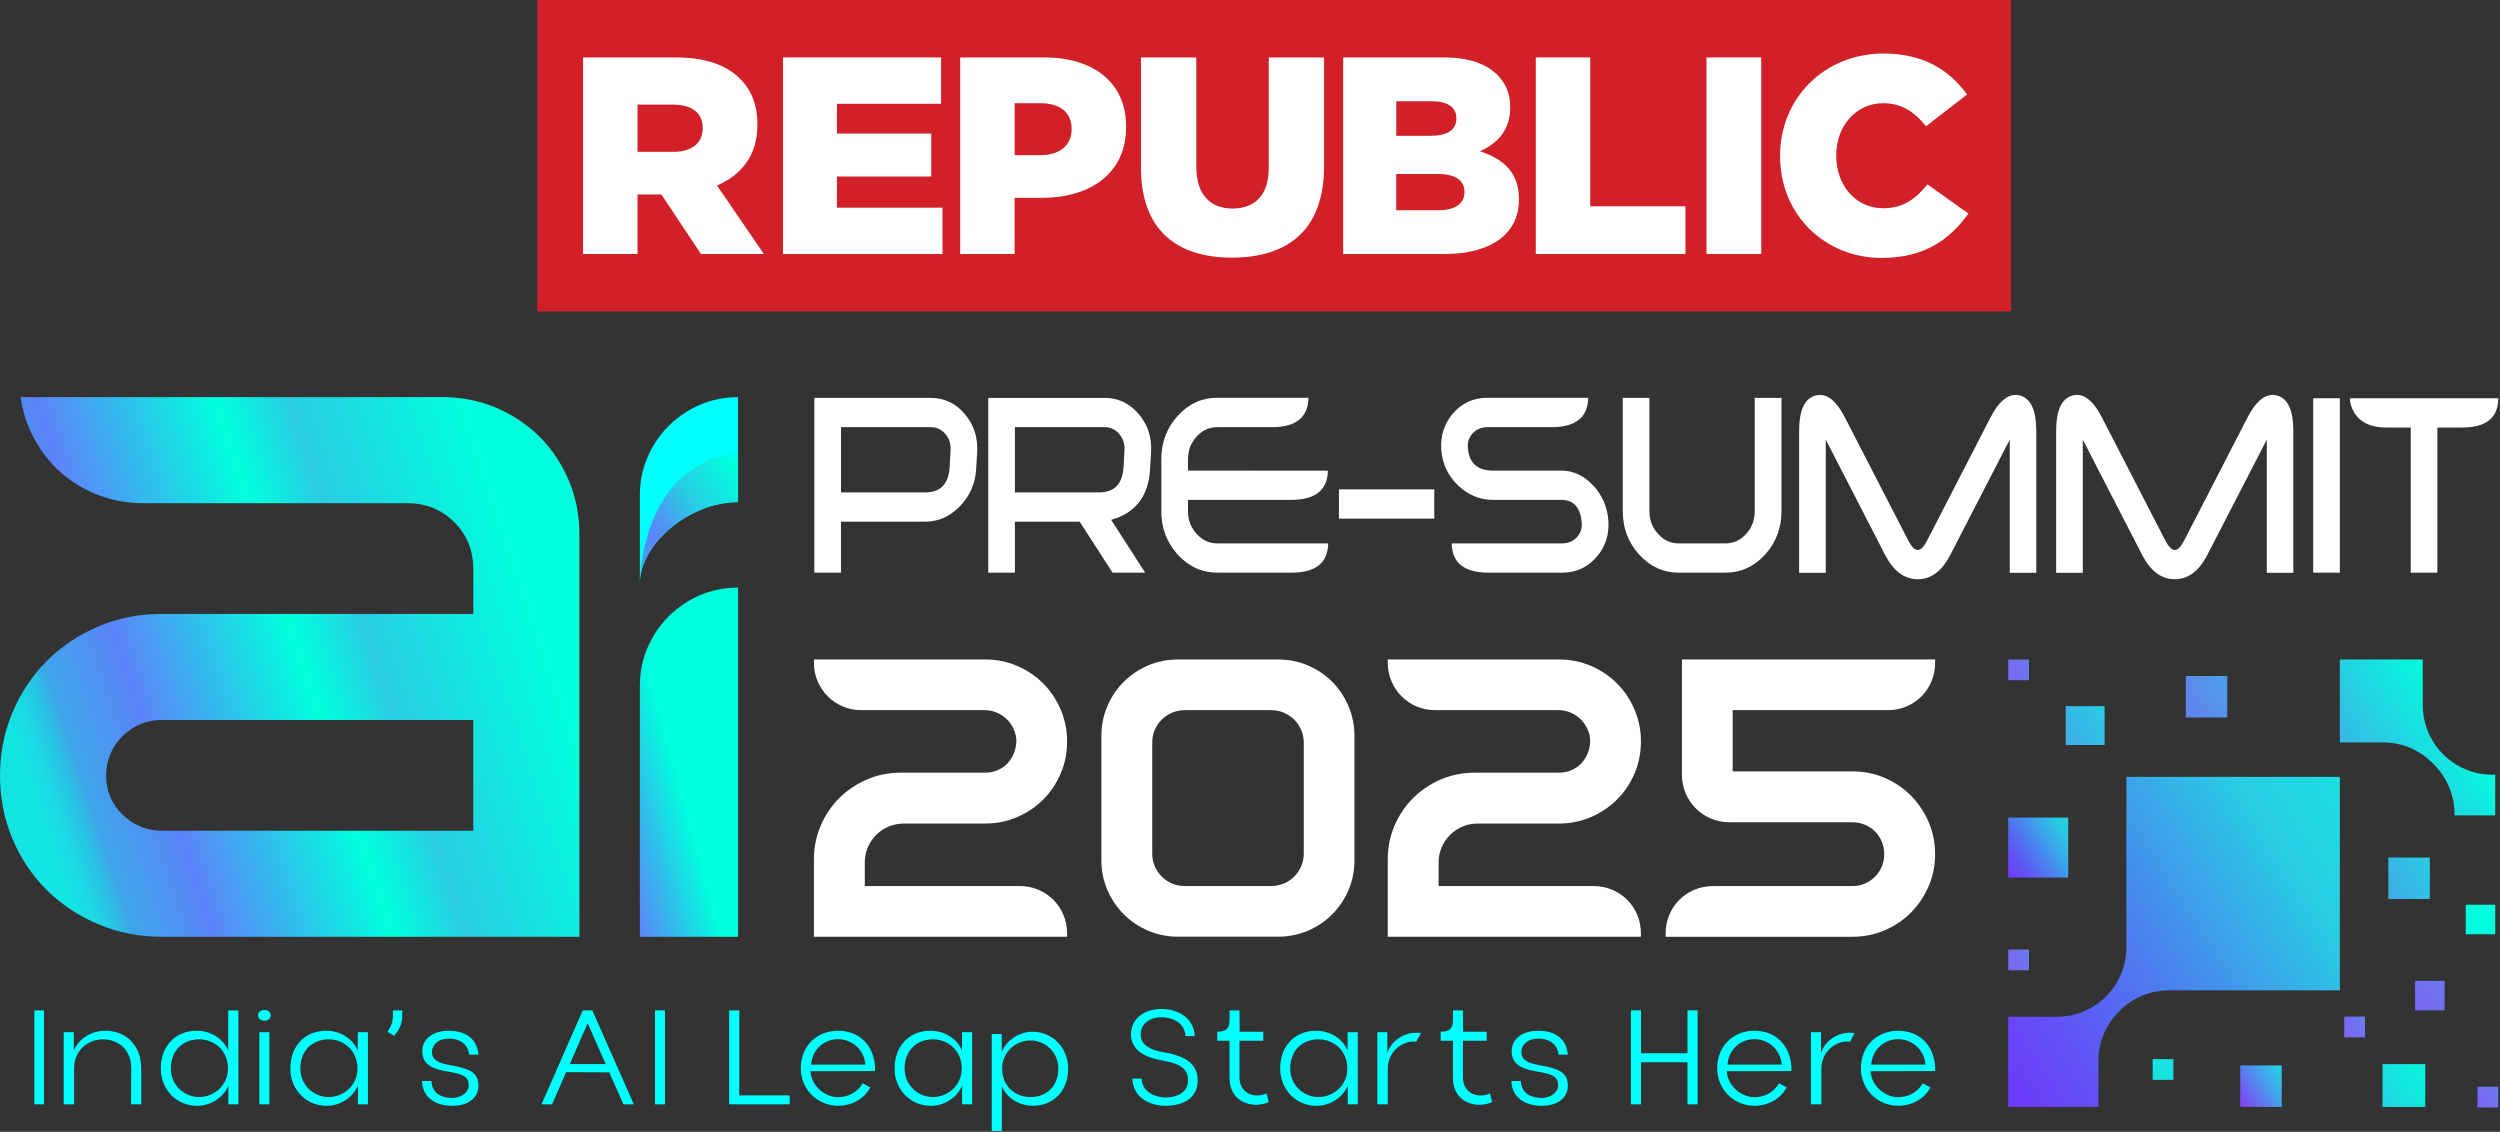 <svg width="751" height="340" viewBox="0 0 751 340" fill="none" xmlns="http://www.w3.org/2000/svg">
<rect x="0" y="0" width="751" height="340" fill="#333333" stroke="none"/>
<g clip-path="url(#clip0_429_297)">
<path d="M289.808 124.363C292.565 127.588 293.809 131.432 293.541 135.906L293.238 140.887C292.994 145.258 291.37 148.985 288.369 152.058C285.369 155.161 281.881 156.712 277.9 156.712H252.629V172.026H244.628V119.528H279.568C283.657 119.528 287.072 121.138 289.804 124.363H289.808ZM285.545 135.354C285.676 133.403 285.154 131.739 283.979 130.373C282.822 129.007 281.354 128.319 279.578 128.319H252.639V147.921H277.91C282.51 147.921 284.964 145.394 285.276 140.335L285.545 135.354Z" fill="white"/>
<path d="M345.487 140.887C345.019 149.019 341.121 154.112 333.783 156.166L344.019 172.031H334.218L324.348 156.717H304.878V172.031H296.877V119.533H331.817C335.906 119.533 339.321 121.143 342.052 124.368C344.809 127.593 346.053 131.437 345.785 135.911L345.487 140.892V140.887ZM337.784 135.354C337.915 133.403 337.393 131.739 336.218 130.373C335.062 129.007 333.593 128.32 331.817 128.32H304.878V147.921H330.149C334.749 147.921 337.203 145.394 337.515 140.335L337.784 135.354Z" fill="white"/>
<path d="M398.995 163.23C398.882 169.094 395.228 172.021 388.028 172.021H365.66C361.035 172.021 357.078 170.216 353.79 166.601C350.502 162.986 348.858 158.64 348.858 153.561V137.989C348.858 132.886 350.502 128.525 353.79 124.91C357.078 121.295 361.035 119.49 365.66 119.49H393.067C392.955 125.378 389.301 128.32 382.1 128.32H365.665C363.24 128.32 361.176 129.261 359.464 131.139C357.732 133.023 356.864 135.306 356.864 137.989V141.36L398.907 141.399C398.775 147.239 395.097 150.156 387.872 150.156H356.869V153.561C356.869 156.225 357.737 158.493 359.469 160.376C361.181 162.279 363.245 163.235 365.669 163.235H399.009L398.995 163.23Z" fill="white"/>
<path d="M402.214 147.004H430.851V155.795H402.214V147.004Z" fill="white"/>
<path d="M468.943 141.36C472.543 141.36 475.734 142.824 478.509 145.756C481.285 148.687 482.832 152.215 483.144 156.342C483.456 160.469 482.334 164.06 479.778 167.114C477.046 170.387 473.553 172.021 469.309 172.021H447.072C439.847 172.021 436.193 169.089 436.105 163.23H469.313C471.201 163.23 472.724 162.547 473.88 161.177C474.855 160.006 475.28 158.635 475.148 157.074C474.816 152.459 472.748 150.151 468.948 150.151H448.443C444.487 150.151 440.999 148.697 437.974 145.79C434.949 142.858 433.286 139.331 432.973 135.203C432.661 131.052 433.774 127.446 436.305 124.397C439.062 121.124 442.56 119.49 446.809 119.49H477.114C476.983 125.378 473.314 128.32 466.113 128.32H446.809C444.897 128.32 443.365 129.003 442.208 130.374C441.228 131.52 440.808 132.891 440.94 134.476C441.272 139.067 443.774 141.365 448.443 141.365H468.948L468.943 141.36Z" fill="white"/>
<path d="M504.283 172.026C499.658 172.026 495.701 170.221 492.413 166.606C489.125 162.991 487.481 158.644 487.481 153.566V119.528H495.482V153.566C495.482 156.229 496.35 158.498 498.082 160.381C499.794 162.284 501.863 163.24 504.283 163.24H518.318C520.738 163.24 522.821 162.289 524.553 160.381C526.265 158.503 527.119 156.229 527.119 153.566V119.528H535.154V153.566C535.154 158.644 533.51 162.996 530.222 166.606C526.934 170.221 522.963 172.026 518.318 172.026H504.283Z" fill="white"/>
<path d="M566.294 166.714L548.458 132.057V172.065H540.457V129.422C540.457 123.29 542.067 119.763 545.292 118.836C548.516 117.909 551.492 120.104 554.224 125.431L573.26 162.396C574.236 164.279 575.182 165.216 576.095 165.216C577.007 165.216 577.939 164.274 578.895 162.396L597.931 125.431C600.687 120.109 603.678 117.909 606.897 118.836C610.098 119.763 611.698 123.295 611.698 129.422V172.065H603.731V132.057L585.861 166.714C583.349 171.573 580.095 174.002 576.095 174.002C572.094 174.002 568.806 171.573 566.294 166.714Z" fill="white"/>
<path d="M643.506 166.714L625.67 132.057V172.065H617.669V129.422C617.669 123.29 619.279 119.763 622.504 118.836C625.729 117.909 628.704 120.104 631.436 125.431L650.472 162.396C651.453 164.279 652.395 165.216 653.307 165.216C654.219 165.216 655.151 164.274 656.107 162.396L675.143 125.431C677.899 120.109 680.89 117.909 684.11 118.836C687.31 119.763 688.91 123.295 688.91 129.422V172.065H680.944V132.057L663.074 166.714C660.561 171.573 657.307 174.002 653.307 174.002C649.306 174.002 646.013 171.573 643.506 166.714Z" fill="white"/>
<path d="M694.882 119.636H702.882V172.026H694.882V119.636Z" fill="white"/>
<path d="M750.492 119.636C750.448 125.5 746.838 128.427 739.657 128.427H732.188V172.026H724.187V128.427H716.752C712.264 128.427 709.107 126.963 707.283 124.031C706.37 122.568 705.902 121.099 705.883 119.636H750.492Z" fill="white"/>
<path d="M162.118 131.227C158.464 127.568 154.064 124.631 149.039 122.49C144.053 120.367 138.599 119.294 132.837 119.294H6.201C6.635 122.602 7.498 125.758 8.791 128.724C10.743 133.218 13.416 137.174 16.733 140.491C20.031 143.789 23.997 146.419 28.525 148.317C33.037 150.205 37.896 151.166 42.955 151.166H122.407C127.964 151.166 132.696 153.083 136.481 156.864C140.267 160.649 142.184 165.386 142.184 170.943V184.422H48.585C41.858 184.422 35.467 185.681 29.583 188.164C23.675 190.657 18.465 194.14 14.094 198.512C9.718 202.888 6.24 208.098 3.747 214.001C1.264 219.884 0.005 226.28 0.005 233.008C0.005 239.735 1.264 246.131 3.747 252.009C6.235 257.903 9.708 263.079 14.07 267.391C18.451 271.719 23.671 275.177 29.583 277.67C35.462 280.154 41.858 281.412 48.59 281.412H174.056V160.508C174.056 154.746 172.978 149.292 170.86 144.302C168.724 139.282 165.787 134.886 162.128 131.227H162.118ZM142.18 249.546H48.585C44.151 249.546 40.233 247.96 36.94 244.833C33.623 241.686 31.866 237.593 31.866 233.008C31.866 228.422 33.559 224.377 36.755 221.177C39.955 217.977 44.043 216.289 48.58 216.289H142.175V249.546H142.18Z" fill="url(#paint0_linear_429_297)"/>
<path d="M221.714 150.838V119.299C217.645 119.299 213.816 120.074 210.24 121.616C206.659 123.163 203.532 125.27 200.858 127.948C198.18 130.627 196.073 133.754 194.526 137.33C192.98 140.911 192.209 144.735 192.209 148.804V175.314C192.209 163.508 206.961 150.838 221.714 150.838Z" fill="#00FFFF"/>
<path d="M221.714 150.839V136.11C192.209 139.257 192.209 175.309 192.209 175.309C192.209 163.503 206.961 150.834 221.714 150.834V150.839Z" fill="url(#paint1_linear_429_297)"/>
<path d="M221.714 176.505C217.645 176.505 213.816 177.28 210.24 178.822C206.659 180.368 203.532 182.476 200.858 185.154C198.18 187.832 196.073 190.96 194.526 194.536C192.98 198.116 192.209 201.941 192.209 206.01V281.407H221.714V176.5V176.505Z" fill="url(#paint2_linear_429_297)"/>
<path d="M260.698 254.527C261.303 253.122 262.147 251.873 263.206 250.814C264.26 249.761 265.518 248.917 266.943 248.307C268.358 247.702 269.885 247.394 271.48 247.394H295.911C299.287 247.394 302.507 246.746 305.493 245.472C308.469 244.199 311.103 242.443 313.318 240.243C315.533 238.047 317.314 235.413 318.606 232.413C319.904 229.407 320.558 226.153 320.558 222.743C320.558 219.333 319.909 216.148 318.636 213.162C317.362 210.186 315.606 207.552 313.406 205.337C311.206 203.117 308.571 201.341 305.576 200.048C302.571 198.751 299.322 198.097 295.907 198.097H244.507V199.107C244.507 201.092 244.887 202.971 245.638 204.698C246.385 206.41 247.409 207.927 248.683 209.205C249.961 210.484 251.478 211.498 253.195 212.225C254.917 212.957 256.796 213.328 258.776 213.328H295.736C297.029 213.328 298.263 213.567 299.4 214.045C300.541 214.523 301.551 215.187 302.4 216.016C303.254 216.855 303.956 217.85 304.488 218.982C305.01 220.089 305.288 221.299 305.327 222.577C305.288 223.914 305.029 225.173 304.551 226.329C304.073 227.49 303.415 228.51 302.605 229.359C301.795 230.203 300.81 230.881 299.673 231.369C298.541 231.861 297.273 232.11 295.907 232.11H270.568C267.006 232.11 263.601 232.793 260.45 234.149C257.308 235.496 254.522 237.359 252.171 239.686C249.824 242.013 247.941 244.789 246.57 247.936C245.199 251.092 244.502 254.517 244.502 258.117V281.403H320.553V280.393C320.553 278.412 320.182 276.539 319.45 274.812C318.723 273.095 317.709 271.572 316.431 270.299C315.152 269.021 313.635 268.006 311.918 267.279C310.196 266.548 308.318 266.177 306.337 266.177H259.786V259.079C259.786 257.449 260.093 255.917 260.693 254.517L260.698 254.527Z" fill="white"/>
<path d="M433.076 254.527C433.681 253.122 434.525 251.873 435.583 250.814C436.637 249.76 437.896 248.916 439.32 248.307C440.735 247.702 442.262 247.394 443.857 247.394H468.289C471.665 247.394 474.885 246.746 477.87 245.472C480.846 244.199 483.481 242.443 485.696 240.242C487.91 238.047 489.691 235.413 490.984 232.412C492.282 229.407 492.935 226.153 492.935 222.743C492.935 219.333 492.286 216.147 491.013 213.162C489.74 210.186 487.984 207.552 485.783 205.337C483.583 203.117 480.949 201.341 477.953 200.048C474.948 198.751 471.699 198.097 468.284 198.097H416.884V199.107C416.884 201.092 417.265 202.971 418.016 204.698C418.762 206.41 419.787 207.927 421.06 209.205C422.338 210.484 423.855 211.498 425.573 212.225C427.295 212.957 429.173 213.328 431.154 213.328H468.113C469.406 213.328 470.64 213.567 471.777 214.045C472.919 214.523 473.929 215.186 474.777 216.016C475.631 216.855 476.334 217.85 476.865 218.982C477.387 220.089 477.666 221.299 477.705 222.577C477.666 223.914 477.407 225.173 476.929 226.329C476.451 227.49 475.792 228.51 474.982 229.359C474.173 230.202 473.187 230.881 472.05 231.368C470.919 231.861 469.65 232.11 468.284 232.11H442.945C439.384 232.11 435.979 232.793 432.827 234.149C429.685 235.496 426.9 237.359 424.548 239.686C422.202 242.013 420.319 244.789 418.948 247.936C417.577 251.092 416.879 254.517 416.879 258.117V281.403H492.93V280.393C492.93 278.412 492.56 276.539 491.828 274.812C491.101 273.094 490.086 271.572 488.808 270.299C487.53 269.021 486.013 268.006 484.295 267.279C482.573 266.547 480.695 266.177 478.714 266.177H432.164V259.078C432.164 257.449 432.471 255.917 433.071 254.517L433.076 254.527Z" fill="white"/>
<path d="M567.094 213.333C569.074 213.333 570.948 212.962 572.675 212.23C574.392 211.503 575.914 210.488 577.192 209.21C578.47 207.932 579.485 206.415 580.212 204.698C580.944 202.975 581.31 201.097 581.31 199.117V198.107H505.258V232.817C505.258 240.638 511.62 247.004 519.445 247.004H556.434C557.766 247.004 559.034 247.253 560.21 247.746C561.386 248.238 562.41 248.921 563.259 249.765C564.108 250.614 564.786 251.639 565.284 252.814C565.776 253.99 566.025 255.259 566.025 256.59C566.025 257.922 565.776 259.176 565.284 260.332C564.786 261.493 564.098 262.523 563.23 263.386C562.361 264.255 561.332 264.947 560.176 265.44C559.025 265.933 557.761 266.182 556.434 266.182H514.576C512.596 266.182 510.717 266.552 508.995 267.284C507.278 268.011 505.756 269.026 504.478 270.304C503.2 271.582 502.185 273.099 501.458 274.817C500.726 276.539 500.36 278.417 500.36 280.398V281.407H556.434C559.844 281.407 563.093 280.759 566.098 279.485C569.094 278.212 571.748 276.431 573.982 274.197C576.216 271.963 578.012 269.314 579.324 266.323C580.641 263.318 581.31 260.044 581.31 256.595C581.31 253.146 580.651 249.931 579.358 246.926C578.065 243.931 576.28 241.272 574.046 239.018C571.811 236.764 569.157 234.964 566.162 233.671C563.157 232.373 559.883 231.72 556.439 231.72H520.489V213.333H567.098H567.094Z" fill="white"/>
<path d="M405.093 212.152C403.917 209.366 402.278 206.903 400.234 204.839C398.19 202.775 395.736 201.117 392.945 199.917C390.145 198.717 387.115 198.107 383.935 198.107H353.849C350.702 198.107 347.702 198.707 344.926 199.887C342.155 201.068 339.696 202.712 337.613 204.776C335.525 206.839 333.861 209.303 332.666 212.093C331.466 214.889 330.856 217.923 330.856 221.104V258.444C330.856 261.591 331.466 264.596 332.666 267.372C333.861 270.138 335.515 272.592 337.584 274.656C339.647 276.719 342.096 278.373 344.867 279.573C347.643 280.773 350.668 281.383 353.854 281.383H383.939C387.081 281.383 390.086 280.783 392.862 279.602C395.633 278.422 398.082 276.778 400.151 274.714C402.214 272.65 403.868 270.201 405.068 267.43C406.268 264.655 406.878 261.63 406.878 258.444V221.104C406.878 217.962 406.278 214.952 405.098 212.157L405.093 212.152ZM391.652 223.085V256.405C391.652 257.737 391.394 259.01 390.882 260.2C390.369 261.396 389.672 262.445 388.803 263.313C387.935 264.181 386.886 264.879 385.691 265.396C384.5 265.903 383.222 266.167 381.895 266.167H355.888C354.522 266.167 353.239 265.908 352.068 265.401C350.887 264.889 349.848 264.186 348.98 263.318C348.112 262.45 347.409 261.41 346.897 260.23C346.389 259.059 346.131 257.776 346.131 256.41V223.09C346.131 221.724 346.389 220.441 346.897 219.27C347.409 218.089 348.112 217.05 348.98 216.182C349.848 215.313 350.887 214.611 352.068 214.099C353.239 213.591 354.522 213.333 355.888 213.333H381.895C383.222 213.333 384.5 213.591 385.691 214.103C386.891 214.616 387.935 215.318 388.803 216.187C389.672 217.055 390.369 218.104 390.886 219.299C391.394 220.489 391.657 221.768 391.657 223.094L391.652 223.085Z" fill="white"/>
<path d="M10.328 331.744V303.522H13.201V331.744H10.328Z" fill="#00FFFF"/>
<path d="M19.129 331.744V310.064H22.173V315.582C23.651 312.035 27.417 309.64 31.603 309.64C37.735 309.596 42.428 313.913 42.428 321.011V331.744H39.384L39.428 321.011C39.472 315.152 35.369 312.206 30.886 312.206C26.447 312.25 22.261 315.411 22.261 321.011V331.744H19.134H19.129Z" fill="#00FFFF"/>
<path d="M48.307 321.012C48.307 313.913 53 309.596 59.133 309.64C63.318 309.64 67.085 312.035 68.563 315.582V303.522H71.607V331.744H68.607V326.1C67.168 329.647 63.362 332.174 59.259 332.174C53.044 332.218 48.307 327.3 48.307 321.016V321.012ZM68.48 321.012C68.48 315.411 64.294 312.245 59.855 312.206C55.371 312.206 51.312 315.157 51.312 321.012C51.312 326.056 55.415 329.564 59.855 329.564C64.338 329.52 68.48 326.017 68.48 321.012Z" fill="#00FFFF"/>
<path d="M77.49 305.02C77.49 304.034 78.422 303.395 79.437 303.395C80.452 303.395 81.34 304.034 81.34 305.02C81.34 306.005 80.452 306.644 79.437 306.644C78.422 306.644 77.49 305.961 77.49 305.02ZM77.915 331.744V310.064H80.915V331.744H77.915Z" fill="#00FFFF"/>
<path d="M87.218 321.011C87.218 313.913 91.911 309.596 98.044 309.64C102.229 309.64 105.996 312.035 107.474 315.582V310.064H110.518V331.744H107.518V326.1C106.079 329.646 102.273 332.174 98.171 332.174C91.955 332.217 87.218 327.3 87.218 321.016V321.011ZM107.391 321.011C107.391 315.494 103.205 312.245 98.766 312.206C94.282 312.206 90.223 315.157 90.223 321.011C90.223 326.056 94.326 329.563 98.766 329.563C103.249 329.52 107.391 326.017 107.391 321.011Z" fill="#00FFFF"/>
<path d="M116.397 309.937C117.709 307.927 118.216 306.688 118.002 303.522H120.836C120.919 307.069 120.626 308.44 118.382 311.176L116.397 309.937Z" fill="#00FFFF"/>
<path d="M126.759 324.729H129.593C129.847 328.49 132.466 329.647 135.516 329.817C138.096 329.944 140.716 328.49 140.804 326.139C140.887 323.573 139.199 322.675 135.223 322.036C130.149 321.221 126.934 319.982 126.851 315.923C126.768 312.118 130.022 309.64 134.803 309.64C140.004 309.64 143.346 312.118 143.726 316.821H140.936C140.638 313.913 138.443 312.03 134.886 311.991C131.886 311.947 129.769 313.704 129.769 316.011C129.813 318.363 131.501 319.348 135.477 320.031C141.228 321.055 143.765 322.256 143.721 326.276C143.638 330.081 140.253 332.305 135.516 332.174C130.398 332.047 126.846 329.31 126.763 324.734L126.759 324.729Z" fill="#00FFFF"/>
<path d="M162.664 331.744L175.056 303.522H177.929L190.404 331.744H187.277L183.008 322.124L170.065 322.08L165.836 331.744H162.664ZM171.168 319.641H181.949L176.534 307.371L171.163 319.641H171.168Z" fill="#00FFFF"/>
<path d="M196.756 331.744V303.522H199.756V331.744H196.756Z" fill="#00FFFF"/>
<path d="M219.041 331.744V303.522H222.085V329.047H237.223V331.739H219.041V331.744Z" fill="#00FFFF"/>
<path d="M240.57 320.968C240.57 313.786 245.814 309.635 251.732 309.635C257.649 309.635 262.347 313.396 262.855 320.411V321.738L243.443 321.782C243.78 326.402 247.882 329.564 251.732 329.607C254.605 329.607 257.61 328.198 259.132 325.417L261.459 326.656C259.557 330.164 255.834 332.174 251.732 332.174C245.809 332.174 240.57 327.471 240.57 320.972V320.968ZM259.976 319.811C259.513 315.021 255.664 312.157 251.732 312.157C247.799 312.157 244.033 315.021 243.653 319.811H259.976Z" fill="#00FFFF"/>
<path d="M268.733 321.011C268.733 313.913 273.426 309.596 279.559 309.64C283.744 309.64 287.511 312.035 288.989 315.582V310.064H292.033V331.744H289.033V326.1C287.594 329.646 283.788 332.174 279.685 332.174C273.47 332.217 268.733 327.3 268.733 321.016V321.011ZM288.906 321.011C288.906 315.494 284.72 312.245 280.281 312.206C275.797 312.206 271.738 315.157 271.738 321.011C271.738 326.056 275.841 329.563 280.281 329.563C284.764 329.52 288.906 326.017 288.906 321.011Z" fill="#00FFFF"/>
<path d="M297.917 339.74V310.62H300.917V316.006C302.312 312.542 306.078 309.976 310.093 309.932C316.226 309.932 320.875 314.762 320.875 320.963C320.875 327.934 316.265 332.208 310.22 332.164C306.073 332.164 302.395 329.768 300.961 326.305V339.73H297.917V339.74ZM317.918 320.967C317.918 316.006 313.903 312.542 309.503 312.542C305.103 312.586 301.044 316.05 301.044 320.967C301.044 326.441 305.103 329.563 309.503 329.563C313.942 329.607 317.918 326.7 317.918 320.967Z" fill="#00FFFF"/>
<path d="M340.165 324.002H342.955C343.082 328.363 347.565 329.69 350.102 329.69C353.229 329.69 356.742 328.451 356.869 324.729C356.995 321.182 354.712 319.558 349.424 318.616C343.336 317.631 339.784 315.152 339.74 310.664C339.784 306.005 343.716 303.098 348.96 303.098C354.205 303.098 358.771 306.132 358.898 311.264H356.108C355.981 307.288 352.219 305.576 348.96 305.576C345.702 305.576 342.701 307.288 342.657 310.708C342.614 313.528 344.897 315.328 349.722 316.138C356.615 317.294 359.913 319.855 359.786 324.905C359.576 330.164 354.966 332.257 349.975 332.174C344.731 332.091 340.291 329.266 340.165 324.007V324.002Z" fill="#00FFFF"/>
<path d="M381.144 331.061C376.363 333.242 369.343 331.149 369.343 323.919V312.63H365.664V309.937C369.894 309.937 369.343 307.371 369.343 303.522H372.343L372.387 309.937H379.49V312.63H372.343V323.661C372.343 328.407 376.827 330.159 380.461 328.451L381.139 331.061H381.144Z" fill="#00FFFF"/>
<path d="M384.574 321.011C384.574 313.913 389.267 309.596 395.399 309.64C399.585 309.64 403.351 312.035 404.829 315.582V310.064H407.873V331.744H404.873V326.1C403.434 329.646 399.629 332.174 395.526 332.174C389.311 332.217 384.574 327.3 384.574 321.016V321.011ZM404.741 321.011C404.741 315.494 400.556 312.245 396.116 312.206C391.633 312.206 387.574 315.157 387.574 321.011C387.574 326.056 391.677 329.563 396.116 329.563C400.6 329.52 404.741 326.017 404.741 321.011Z" fill="#00FFFF"/>
<path d="M413.752 331.744V310.064H416.752V316.392C417.977 312.245 422.675 309.591 426.861 310.362L425.465 312.928C421.66 312.372 416.879 315.621 416.879 321.051V331.74H413.747L413.752 331.744Z" fill="#00FFFF"/>
<path d="M448.263 331.061C443.482 333.242 436.462 331.149 436.462 323.919V312.63H432.783V309.937C437.013 309.937 436.462 307.371 436.462 303.522H439.462L439.506 309.937H446.609V312.63H439.462V323.661C439.462 328.407 443.945 330.159 447.58 328.451L448.258 331.061H448.263Z" fill="#00FFFF"/>
<path d="M454.014 324.729H456.849C457.103 328.49 459.722 329.647 462.771 329.817C465.352 329.944 467.972 328.49 468.06 326.139C468.143 323.573 466.455 322.675 462.479 322.036C457.405 321.221 454.19 319.982 454.107 315.923C454.024 312.118 457.278 309.64 462.059 309.64C467.26 309.64 470.601 312.118 470.982 316.821H468.191C467.894 313.913 465.699 312.03 462.142 311.991C459.142 311.947 457.025 313.704 457.025 316.011C457.068 318.363 458.756 319.348 462.732 320.031C468.484 321.055 471.021 322.256 470.977 326.276C470.894 330.081 467.508 332.305 462.771 332.174C457.654 332.047 454.102 329.31 454.019 324.734L454.014 324.729Z" fill="#00FFFF"/>
<path d="M489.92 331.744V303.522H492.965V316.392H506.922V303.522H509.966V331.744H506.922V319.089H492.965V331.744H489.92Z" fill="#00FFFF"/>
<path d="M515.845 320.968C515.845 313.786 521.089 309.635 527.007 309.635C532.924 309.635 537.623 313.396 538.13 320.411V321.738L518.718 321.782C519.055 326.402 523.158 329.564 527.007 329.607C529.88 329.607 532.885 328.198 534.408 325.417L536.735 326.656C534.832 330.164 531.11 332.174 527.007 332.174C521.084 332.174 515.845 327.471 515.845 320.972V320.968ZM535.256 319.811C534.793 315.021 530.944 312.157 527.012 312.157C523.08 312.157 519.313 315.021 518.933 319.811H535.256Z" fill="#00FFFF"/>
<path d="M544.013 331.744V310.064H547.014V316.392C548.238 312.245 552.936 309.591 557.122 310.362L555.727 312.928C551.921 312.372 547.14 315.621 547.14 321.051V331.74H544.008L544.013 331.744Z" fill="#00FFFF"/>
<path d="M559.025 320.968C559.025 313.786 564.269 309.635 570.187 309.635C576.104 309.635 580.802 313.396 581.31 320.411V321.738L561.898 321.782C562.235 326.402 566.337 329.564 570.187 329.607C573.06 329.607 576.065 328.198 577.587 325.417L579.914 326.656C578.012 330.164 574.289 332.174 570.187 332.174C564.264 332.174 559.025 327.471 559.025 320.972V320.968ZM578.436 319.811C577.973 315.021 574.124 312.157 570.191 312.157C566.259 312.157 562.493 315.021 562.113 319.811H578.436Z" fill="#00FFFF"/>
<path d="M632.666 299.326C628.763 303.229 623.47 305.419 617.952 305.419H603.273V332.519H630.373V318.66C630.373 313.142 632.563 307.849 636.466 303.946L636.817 303.595C640.72 299.692 646.013 297.501 651.531 297.501H702.887V233.368H638.754V284.612C638.754 290.13 636.564 295.423 632.661 299.326H632.666Z" fill="url(#paint3_linear_429_297)"/>
<path d="M728.553 319.669H715.703V332.519H728.553V319.669Z" fill="url(#paint4_linear_429_297)"/>
<path d="M621.294 245.604H603.273V263.625H621.294V245.604Z" fill="url(#paint5_linear_429_297)"/>
<path d="M729.924 257.6H717.459V270.065H729.924V257.6Z" fill="url(#paint6_linear_429_297)"/>
<path d="M632.217 212.122H620.543V223.797H632.217V212.122Z" fill="url(#paint7_linear_429_297)"/>
<path d="M669.079 203.073H656.614V215.537H669.079V203.073Z" fill="url(#paint8_linear_429_297)"/>
<path d="M710.434 305.385H704.199V311.62H710.434V305.385Z" fill="url(#paint9_linear_429_297)"/>
<path d="M750.458 326.446H744.223V332.68H750.458V326.446Z" fill="url(#paint10_linear_429_297)"/>
<path d="M652.887 318.152H646.653V324.387H652.887V318.152Z" fill="url(#paint11_linear_429_297)"/>
<path d="M609.507 285.237H603.273V291.471H609.507V285.237Z" fill="url(#paint12_linear_429_297)"/>
<path d="M609.507 198.106H603.273V204.341H609.507V198.106Z" fill="url(#paint13_linear_429_297)"/>
<path d="M685.432 320.055H672.967V332.519H685.432V320.055Z" fill="url(#paint14_linear_429_297)"/>
<path d="M734.354 294.657H725.489V303.521H734.354V294.657Z" fill="url(#paint15_linear_429_297)"/>
<path d="M749.57 271.782H740.705V280.646H749.57V271.782Z" fill="url(#paint16_linear_429_297)"/>
<path d="M727.797 211.815V198.102H702.887V223.011H715.869C721.411 223.011 726.729 225.212 730.646 229.134L731.207 229.695C735.129 233.612 737.33 238.93 737.33 244.472V244.955H749.57V232.715H748.696C743.154 232.715 737.837 230.514 733.919 226.592C730.002 222.675 727.797 217.357 727.797 211.815Z" fill="url(#paint17_linear_429_297)"/>
<path d="M604.107 -6.86646e-05H161.396V93.565H604.107V-6.86646e-05Z" fill="#D12027"/>
<path d="M175.154 17.26H203.073C212.099 17.26 218.338 19.621 222.304 23.67C225.763 27.046 227.534 31.598 227.534 37.418V37.589C227.534 46.614 222.724 52.605 215.387 55.722L229.471 76.305H210.576L198.683 58.425H191.511V76.305H175.149V17.26H175.154ZM202.317 45.604C207.883 45.604 211.089 42.906 211.089 38.603V38.433C211.089 33.793 207.713 31.432 202.234 31.432H191.521V45.604H202.317Z" fill="white"/>
<path d="M235.213 17.26H282.7V31.178H251.41V40.121H279.749V53.024H251.41V62.386H283.125V76.305H235.218V17.26H235.213Z" fill="white"/>
<path d="M288.433 17.26H313.738C328.666 17.26 338.281 24.934 338.281 38.008V38.179C338.281 52.097 327.568 59.435 312.894 59.435H304.795V76.305H288.433V17.26ZM312.557 46.614C318.377 46.614 321.919 43.58 321.919 38.94V38.769C321.919 33.71 318.377 31.008 312.474 31.008H304.8V46.614H312.562H312.557Z" fill="white"/>
<path d="M342.755 50.41V17.26H359.371V50.073C359.371 58.591 363.674 62.64 370.25 62.64C376.827 62.64 381.129 58.762 381.129 50.492V17.26H397.746V49.985C397.746 69.046 386.867 77.397 370.08 77.397C353.293 77.397 342.75 68.88 342.75 50.405L342.755 50.41Z" fill="white"/>
<path d="M403.488 17.26H433.769C441.189 17.26 446.419 19.114 449.877 22.573C452.239 24.934 453.673 28.056 453.673 32.105V32.276C453.673 39.106 449.795 43.155 444.565 45.433C451.736 47.795 456.288 51.844 456.288 59.854V60.025C456.288 70.148 448.024 76.305 433.934 76.305H403.488V17.26ZM429.719 40.794C434.696 40.794 437.481 39.106 437.481 35.647V35.476C437.481 32.271 434.949 30.417 430.061 30.417H419.436V40.794H429.724H429.719ZM432.081 63.147C437.057 63.147 439.925 61.206 439.925 57.747V57.576C439.925 54.371 437.393 52.263 431.915 52.263H419.431V63.142H432.081V63.147Z" fill="white"/>
<path d="M461.347 17.26H477.709V61.962H506.302V76.3H461.347V17.26Z" fill="white"/>
<path d="M512.63 17.26H529.075V76.305H512.63V17.26Z" fill="white"/>
<path d="M534.73 46.951V46.78C534.73 29.573 547.97 16.079 565.854 16.079C577.914 16.079 585.676 21.139 590.906 28.393L578.592 37.925C575.216 33.71 571.338 31.008 565.689 31.008C557.424 31.008 551.604 38.008 551.604 46.614V46.785C551.604 55.639 557.424 62.557 565.689 62.557C571.845 62.557 575.475 59.688 579.017 55.386L591.33 64.157C585.764 71.831 578.256 77.485 565.181 77.485C548.311 77.485 534.734 64.582 534.734 46.951H534.73Z" fill="white"/>
</g>
<defs>
<linearGradient id="paint0_linear_429_297" x1="206.942" y1="161.586" x2="7.054" y2="227.924" gradientUnits="userSpaceOnUse">
<stop offset="0.24" stop-color="#00FFDD"/>
<stop offset="0.48" stop-color="#29CCE4"/>
<stop offset="0.54" stop-color="#0EEDDF"/>
<stop offset="0.58" stop-color="#00FFDD"/>
<stop offset="0.82" stop-color="#5C84F9"/>
<stop offset="0.87" stop-color="#4D94F1"/>
<stop offset="0.93" stop-color="#3EA5EA"/>
<stop offset="0.95" stop-color="#2AC2E6"/>
<stop offset="0.98" stop-color="#1ADAE4"/>
<stop offset="1" stop-color="#14E4E3"/>
</linearGradient>
<linearGradient id="paint1_linear_429_297" x1="247.643" y1="124.558" x2="184.686" y2="168.996" gradientUnits="userSpaceOnUse">
<stop stop-color="#00FFDD"/>
<stop offset="0.4" stop-color="#00FFDD"/>
<stop offset="0.62" stop-color="#29CCE4"/>
<stop offset="0.64" stop-color="#2EC4E6"/>
<stop offset="0.76" stop-color="#4F95F3"/>
<stop offset="0.82" stop-color="#5C84F9"/>
<stop offset="0.87" stop-color="#4D94F1"/>
<stop offset="0.93" stop-color="#3EA5EA"/>
<stop offset="0.96" stop-color="#2AC2E6"/>
<stop offset="0.98" stop-color="#1ADAE4"/>
<stop offset="1" stop-color="#14E4E3"/>
</linearGradient>
<linearGradient id="paint2_linear_429_297" x1="226.007" y1="227.217" x2="173.026" y2="241.808" gradientUnits="userSpaceOnUse">
<stop offset="0.42" stop-color="#00FFDD"/>
<stop offset="0.85" stop-color="#5C84F9"/>
</linearGradient>
<linearGradient id="paint3_linear_429_297" x1="746.896" y1="215.957" x2="598.184" y2="312.679" gradientUnits="userSpaceOnUse">
<stop stop-color="#00FFDD"/>
<stop offset="0.41" stop-color="#29CCE4"/>
<stop offset="0.42" stop-color="#29CAE4"/>
<stop offset="0.7" stop-color="#4C7FEF"/>
<stop offset="0.9" stop-color="#6250F6"/>
<stop offset="1" stop-color="#6B3FF9"/>
</linearGradient>
<linearGradient id="paint4_linear_429_297" x1="732.583" y1="319.294" x2="593.374" y2="409.829" gradientUnits="userSpaceOnUse">
<stop stop-color="#00FFDD"/>
<stop offset="0.15" stop-color="#29CCE4"/>
<stop offset="0.16" stop-color="#2AC9E4"/>
<stop offset="0.39" stop-color="#6382ED"/>
<stop offset="0.6" stop-color="#904BF5"/>
<stop offset="0.78" stop-color="#B022FA"/>
<stop offset="0.91" stop-color="#C40AFD"/>
<stop offset="1" stop-color="#CC01FF"/>
</linearGradient>
<linearGradient id="paint5_linear_429_297" x1="708.815" y1="191.833" x2="569.606" y2="282.368" gradientUnits="userSpaceOnUse">
<stop offset="0.22" stop-color="#00FFDD"/>
<stop offset="0.64" stop-color="#29CAE4"/>
<stop offset="0.7" stop-color="#4C7FEF"/>
<stop offset="0.74" stop-color="#6250F6"/>
<stop offset="0.76" stop-color="#6B3FF9"/>
</linearGradient>
<linearGradient id="paint6_linear_429_297" x1="752.019" y1="245.409" x2="612.815" y2="335.944" gradientUnits="userSpaceOnUse">
<stop stop-color="#00FFDD"/>
<stop offset="0.15" stop-color="#29CCE4"/>
<stop offset="0.16" stop-color="#2AC9E4"/>
<stop offset="0.39" stop-color="#6382ED"/>
<stop offset="0.6" stop-color="#904BF5"/>
<stop offset="0.78" stop-color="#B022FA"/>
<stop offset="0.91" stop-color="#C40AFD"/>
<stop offset="1" stop-color="#CC01FF"/>
</linearGradient>
<linearGradient id="paint7_linear_429_297" x1="652.912" y1="200.707" x2="522.543" y2="285.495" gradientUnits="userSpaceOnUse">
<stop stop-color="#00FFDD"/>
<stop offset="0.15" stop-color="#29CCE4"/>
<stop offset="0.16" stop-color="#2AC9E4"/>
<stop offset="0.39" stop-color="#6382ED"/>
<stop offset="0.6" stop-color="#904BF5"/>
<stop offset="0.78" stop-color="#B022FA"/>
<stop offset="0.91" stop-color="#C40AFD"/>
<stop offset="1" stop-color="#CC01FF"/>
</linearGradient>
<linearGradient id="paint8_linear_429_297" x1="711" y1="177.987" x2="571.797" y2="268.523" gradientUnits="userSpaceOnUse">
<stop stop-color="#00FFDD"/>
<stop offset="0.15" stop-color="#29CCE4"/>
<stop offset="0.16" stop-color="#2AC9E4"/>
<stop offset="0.39" stop-color="#6382ED"/>
<stop offset="0.6" stop-color="#904BF5"/>
<stop offset="0.78" stop-color="#B022FA"/>
<stop offset="0.91" stop-color="#C40AFD"/>
<stop offset="1" stop-color="#CC01FF"/>
</linearGradient>
<linearGradient id="paint9_linear_429_297" x1="739.335" y1="287.681" x2="669.728" y2="332.949" gradientUnits="userSpaceOnUse">
<stop stop-color="#00FFDD"/>
<stop offset="0.15" stop-color="#29CCE4"/>
<stop offset="0.16" stop-color="#2AC9E4"/>
<stop offset="0.39" stop-color="#6382ED"/>
<stop offset="0.6" stop-color="#904BF5"/>
<stop offset="0.78" stop-color="#B022FA"/>
<stop offset="0.91" stop-color="#C40AFD"/>
<stop offset="1" stop-color="#CC01FF"/>
</linearGradient>
<linearGradient id="paint10_linear_429_297" x1="779.353" y1="308.742" x2="709.751" y2="354.01" gradientUnits="userSpaceOnUse">
<stop stop-color="#00FFDD"/>
<stop offset="0.15" stop-color="#29CCE4"/>
<stop offset="0.16" stop-color="#2AC9E4"/>
<stop offset="0.39" stop-color="#6382ED"/>
<stop offset="0.6" stop-color="#904BF5"/>
<stop offset="0.78" stop-color="#B022FA"/>
<stop offset="0.91" stop-color="#C40AFD"/>
<stop offset="1" stop-color="#CC01FF"/>
</linearGradient>
<linearGradient id="paint11_linear_429_297" x1="681.783" y1="300.448" x2="612.181" y2="345.716" gradientUnits="userSpaceOnUse">
<stop stop-color="#00FFDD"/>
<stop offset="0.15" stop-color="#29CCE4"/>
<stop offset="0.38" stop-color="#1BDDE1"/>
<stop offset="0.76" stop-color="#07F5DE"/>
<stop offset="1" stop-color="#00FFDD"/>
</linearGradient>
<linearGradient id="paint12_linear_429_297" x1="638.403" y1="267.533" x2="568.801" y2="312.8" gradientUnits="userSpaceOnUse">
<stop stop-color="#00FFDD"/>
<stop offset="0.15" stop-color="#29CCE4"/>
<stop offset="0.16" stop-color="#2AC9E4"/>
<stop offset="0.39" stop-color="#6382ED"/>
<stop offset="0.6" stop-color="#904BF5"/>
<stop offset="0.78" stop-color="#B022FA"/>
<stop offset="0.91" stop-color="#C40AFD"/>
<stop offset="1" stop-color="#CC01FF"/>
</linearGradient>
<linearGradient id="paint13_linear_429_297" x1="638.403" y1="180.402" x2="568.801" y2="225.67" gradientUnits="userSpaceOnUse">
<stop stop-color="#00FFDD"/>
<stop offset="0.15" stop-color="#29CCE4"/>
<stop offset="0.16" stop-color="#2AC9E4"/>
<stop offset="0.39" stop-color="#6382ED"/>
<stop offset="0.6" stop-color="#904BF5"/>
<stop offset="0.78" stop-color="#B022FA"/>
<stop offset="0.91" stop-color="#C40AFD"/>
<stop offset="1" stop-color="#CC01FF"/>
</linearGradient>
<linearGradient id="paint14_linear_429_297" x1="771.133" y1="266.498" x2="631.929" y2="357.034" gradientUnits="userSpaceOnUse">
<stop offset="0.36" stop-color="#00FFDD"/>
<stop offset="0.62" stop-color="#2ACAE4"/>
<stop offset="0.67" stop-color="#5A7FEF"/>
<stop offset="0.7" stop-color="#7850F6"/>
<stop offset="0.72" stop-color="#843FF9"/>
</linearGradient>
<linearGradient id="paint15_linear_429_297" x1="794.584" y1="257.034" x2="655.38" y2="347.57" gradientUnits="userSpaceOnUse">
<stop stop-color="#00FFDD"/>
<stop offset="0.15" stop-color="#29CCE4"/>
<stop offset="0.16" stop-color="#2AC9E4"/>
<stop offset="0.39" stop-color="#6382ED"/>
<stop offset="0.6" stop-color="#904BF5"/>
<stop offset="0.78" stop-color="#B022FA"/>
<stop offset="0.91" stop-color="#C40AFD"/>
<stop offset="1" stop-color="#CC01FF"/>
</linearGradient>
<linearGradient id="paint16_linear_429_297" x1="724.831" y1="289.422" x2="585.627" y2="379.957" gradientUnits="userSpaceOnUse">
<stop stop-color="#00FFDD"/>
<stop offset="0.15" stop-color="#29CCE4"/>
<stop offset="0.16" stop-color="#2AC9E4"/>
<stop offset="0.39" stop-color="#6382ED"/>
<stop offset="0.6" stop-color="#904BF5"/>
<stop offset="0.78" stop-color="#B022FA"/>
<stop offset="0.91" stop-color="#C40AFD"/>
<stop offset="1" stop-color="#CC01FF"/>
</linearGradient>
<linearGradient id="paint17_linear_429_297" x1="739.12" y1="213.147" x2="602.429" y2="302.048" gradientUnits="userSpaceOnUse">
<stop stop-color="#00FFDD"/>
<stop offset="0.15" stop-color="#29CCE4"/>
<stop offset="0.16" stop-color="#2AC9E4"/>
<stop offset="0.39" stop-color="#6382ED"/>
<stop offset="0.6" stop-color="#904BF5"/>
<stop offset="0.78" stop-color="#B022FA"/>
<stop offset="0.91" stop-color="#C40AFD"/>
<stop offset="1" stop-color="#CC01FF"/>
</linearGradient>
<clipPath id="clip0_429_297">
<rect width="750.492" height="339.74" fill="white"/>
</clipPath>
</defs>
</svg>
